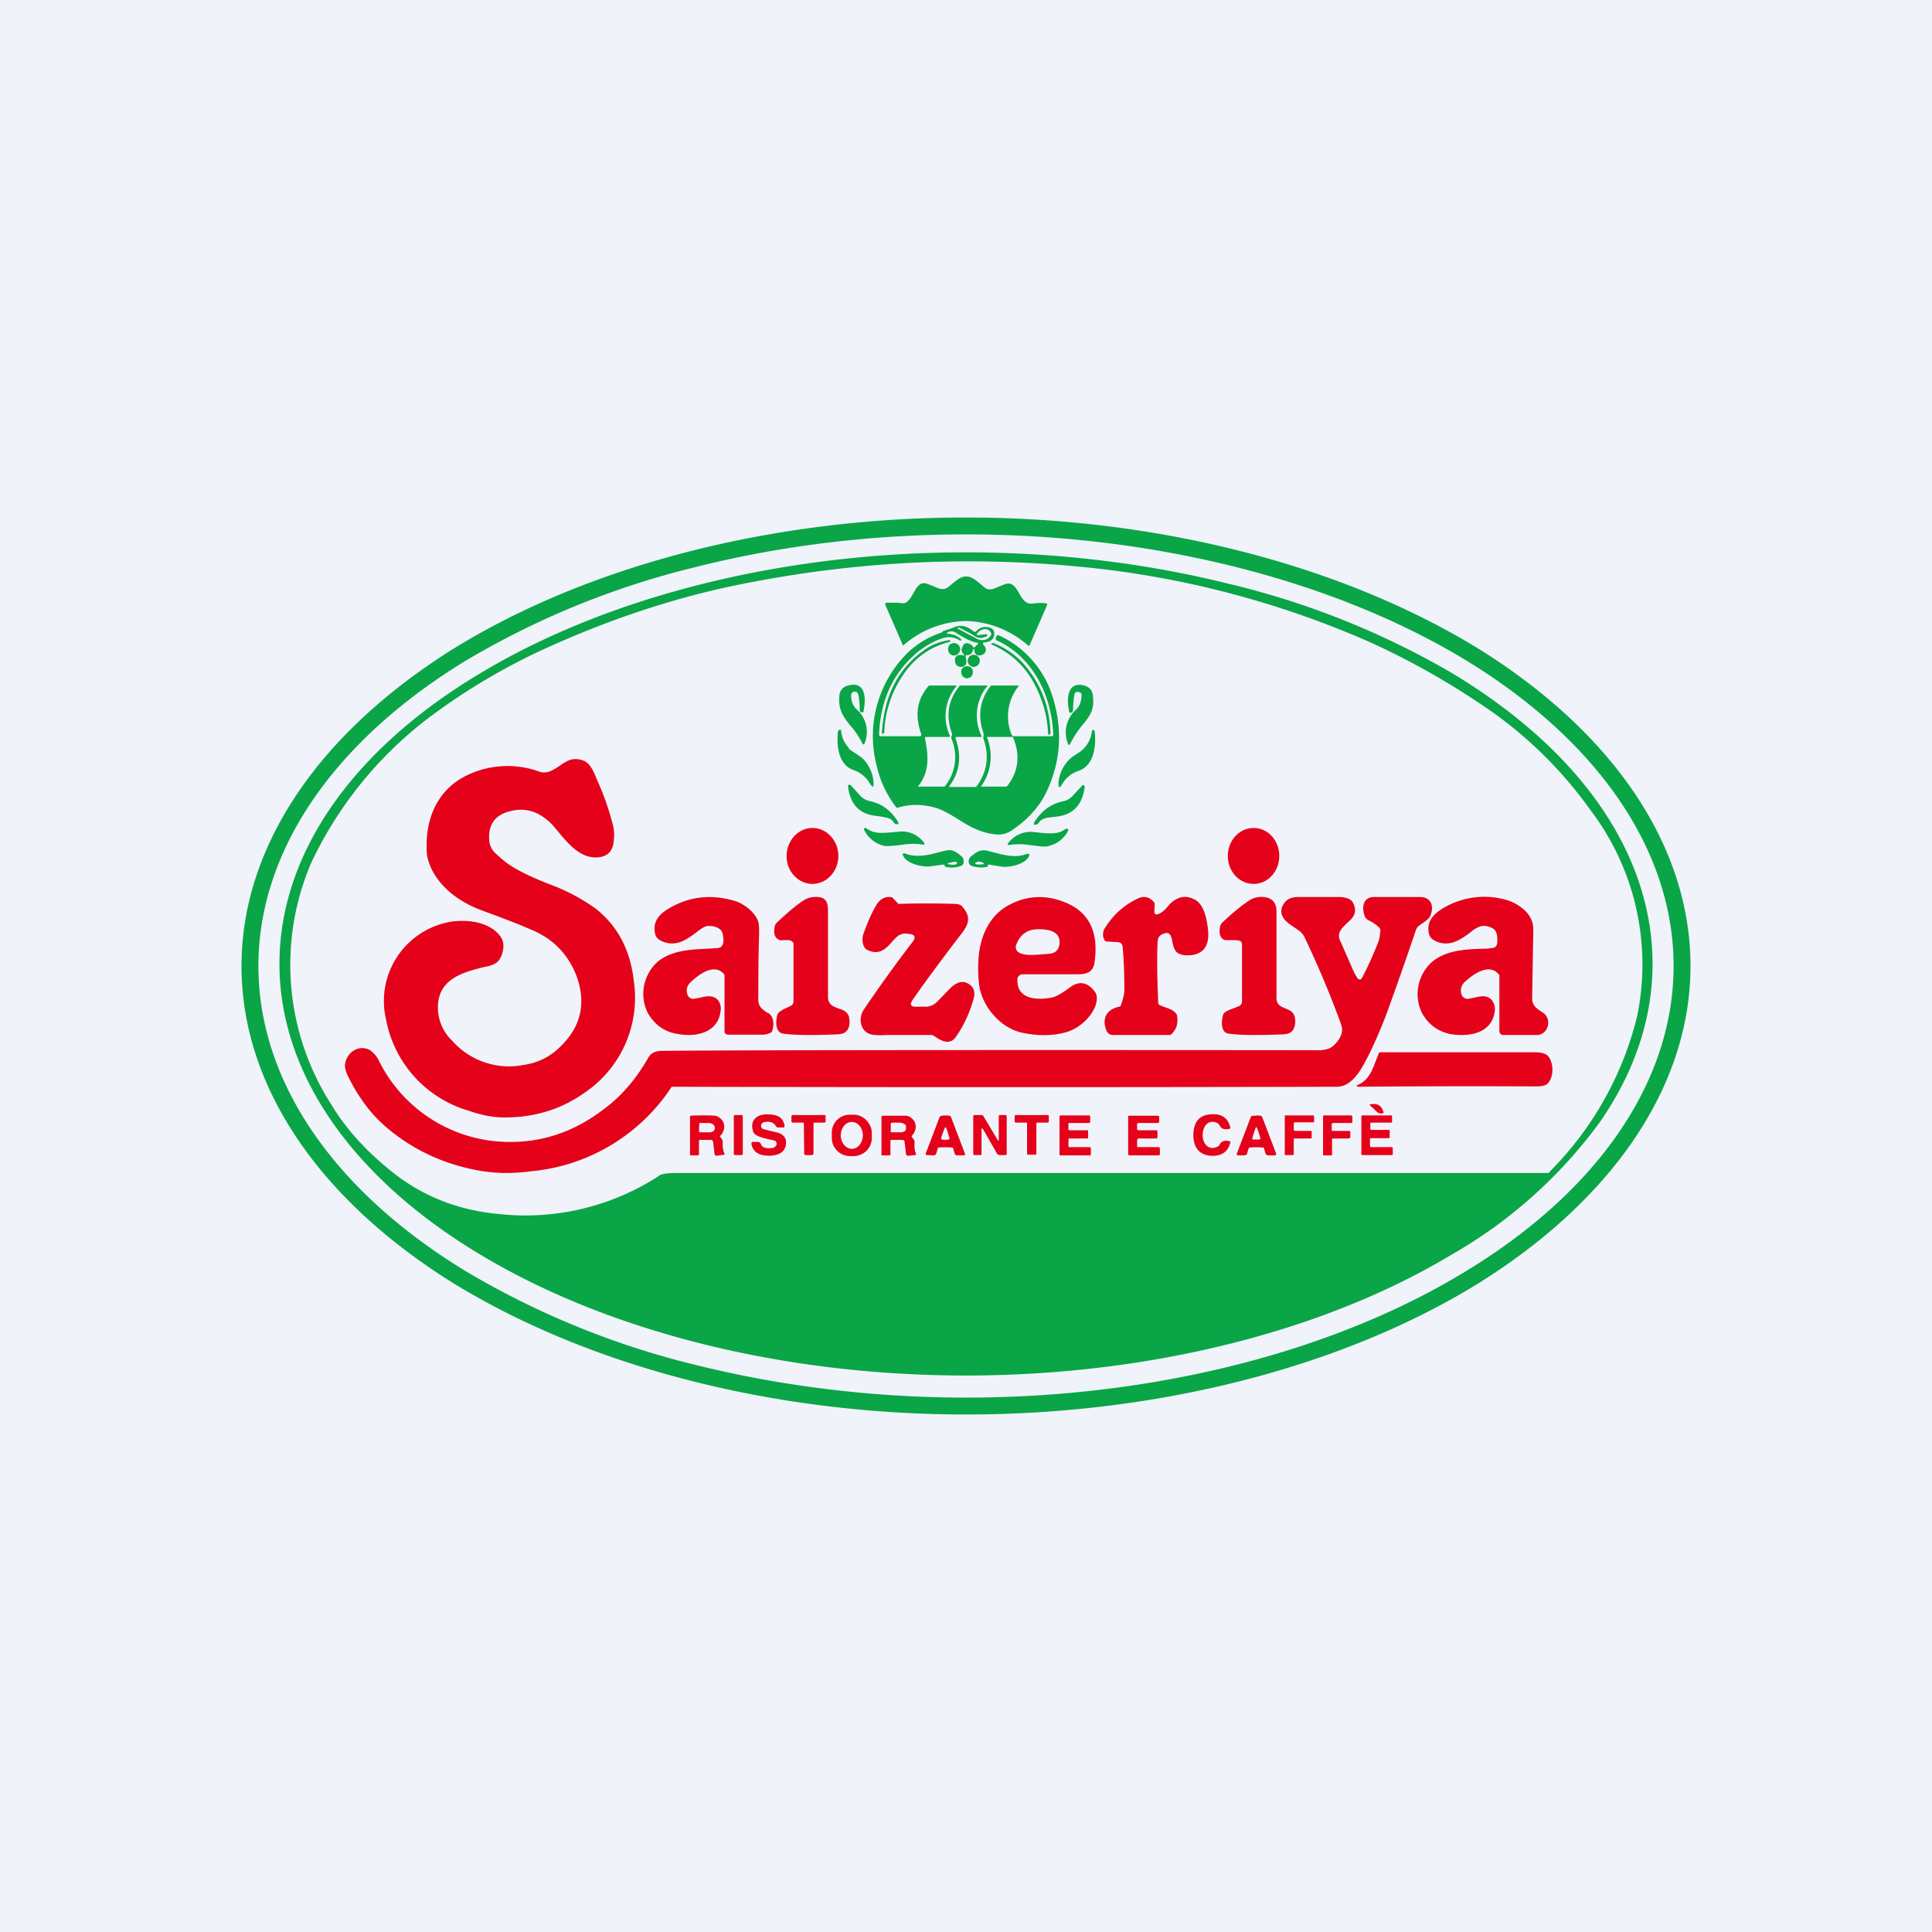 <!-- by TradingView --><svg width="56" height="56" viewBox="0 0 56 56" xmlns="http://www.w3.org/2000/svg"><path fill="#F0F3FA" d="M0 0h56v56H0z"/><path fill-rule="evenodd" d="M42.85 37.2C46.79 34.74 49 31.44 49 28c0-3.45-2.21-6.75-6.15-9.2C38.9 16.38 33.57 15 28 15s-10.91 1.37-14.85 3.8C9.21 21.26 7 24.56 7 28c0 3.45 2.21 6.75 6.15 9.2C17.1 39.62 22.43 41 28 41s10.91-1.37 14.85-3.8Zm-.35-.36c3.85-2.34 6.01-5.52 6.01-8.84 0-3.32-2.16-6.5-6-8.85-3.85-2.34-9.07-3.66-14.51-3.66-2.7 0-5.36.32-7.85.95a24.22 24.22 0 0 0-6.65 2.71C9.65 21.5 7.49 24.68 7.49 28c0 3.32 2.16 6.5 6 8.84a24.22 24.22 0 0 0 6.66 2.72c2.49.62 5.16.95 7.85.95 5.44 0 10.66-1.32 14.5-3.67Z" fill="#0AA547"/><path fill-rule="evenodd" d="M46.39 32.5c1-1.45 1.51-3 1.51-4.56 0-1.57-.51-3.12-1.51-4.57-1-1.45-2.47-2.76-4.32-3.87a23.73 23.73 0 0 0-6.46-2.58c-2.41-.6-5-.91-7.61-.91-5.28 0-10.34 1.26-14.07 3.5-3.74 2.23-5.83 5.26-5.83 8.43 0 3.16 2.1 6.2 5.83 8.43 3.73 2.24 8.79 3.5 14.07 3.5 2.61 0 5.2-.31 7.61-.91 2.42-.6 4.61-1.48 6.46-2.59a13.79 13.79 0 0 0 4.32-3.87Zm-27.3 1.58c.12-.07.34-.08.48-.08h25.3c.02 0 .04-.02.05-.04l.03-.03a9.62 9.62 0 0 0 2.5-4.46 7.4 7.4 0 0 0-1.35-5.99c-.9-1.26-2-2.31-3.3-3.15a21.9 21.9 0 0 0-3.1-1.72 27.2 27.2 0 0 0-8.58-2.2c-3.4-.31-6.76-.1-10.1.62-1.9.42-3.75 1.08-5.5 1.9-.98.47-1.91 1.02-2.8 1.66a11.38 11.38 0 0 0-3.7 4.42 7.5 7.5 0 0 0 .58 7c.4.67.96 1.3 1.67 1.88.94.78 2 1.19 3.2 1.3a7.1 7.1 0 0 0 4.62-1.1Z" fill="#0AA547"/><path fill-rule="evenodd" d="M27.88 18.78c-.02.07 0 .14.07.2V19c-.09-.02-.15-.02-.2 0a.14.14 0 0 0-.07.13c0 .08.02.13.07.17l.07.03h.08l.07-.04a.14.14 0 0 0 .04-.07c0-.03 0-.1-.02-.18 0-.03 0-.05.03-.05.12 0 .15-.06.19-.16.02-.04.03-.04.03 0 .01.15.09.2.23.15a.16.16 0 0 0 .1-.11.16.16 0 0 0-.04-.15l-.01-.02c-.05-.04-.04-.07.02-.08.19-.02.28-.1.28-.26a.17.17 0 0 0-.03-.1.17.17 0 0 0-.08-.06.37.37 0 0 0-.42.1c-.02.02-.04.02-.07 0-.16-.13-.34-.21-.56-.12a2.02 2.02 0 0 1-.33.11v.03h-.02l-.03.02c-.37.12-.7.32-.99.6a3.4 3.4 0 0 0-.87 3.29c.1.43.29.82.55 1.16.01.02.04.03.06.02.32-.1.68-.11 1.07 0 .16.04.37.15.63.31.42.27.74.44 1.2.47.13 0 .27-.03.41-.13.44-.3.76-.65.96-1.04.45-.91.52-1.86.2-2.86a2.9 2.9 0 0 0-1.56-1.75.06.06 0 0 0-.06.04l-.01.02c-.02.05-.01.08.04.1 1.03.48 1.58 1.6 1.62 2.73v.01a.04.04 0 0 1-.03.03H29.4a.08.08 0 0 1-.08-.05 1.4 1.4 0 0 1 .22-1.42h-.8s-.02 0-.03.02c-.31.4-.38.86-.2 1.37v.07a.13.13 0 0 0 0 .09c.17.5.1.96-.2 1.37l-.04.02h-.73a.01.01 0 0 1-.02-.01.02.02 0 0 1 0-.02c.3-.4.36-.86.18-1.37-.01-.03 0-.05.03-.05h.7c.02 0 .03-.01.02-.03a1.35 1.35 0 0 1 .18-1.46h-.79c-.01 0-.03 0-.03.02-.33.4-.4.86-.22 1.36a.1.1 0 0 1 0 .07l-.02.04.02.08a1.35 1.35 0 0 1-.21 1.36h-.77v-.01c.33-.4.31-.86.2-1.39 0-.03.01-.04.04-.04h.65c.03 0 .04-.01.03-.04a1.36 1.36 0 0 1 .2-1.44l-.01-.01h-.77c-.01 0-.03 0-.04.02-.33.38-.4.84-.21 1.38.01.05 0 .07-.05.07h-1.12c-.03 0-.05-.02-.05-.05.04-1 .41-1.8 1.13-2.4.2-.16.5-.33.74-.4a.58.58 0 0 1 .48.08l.04-.01v-.02a.59.59 0 0 0-.4-.17c-.04 0-.04-.01-.01-.03.08-.06.18-.05.28.02.23.15.42.24.58.27.04 0 .04.02.02.04l-.1.1-.03-.01a.25.25 0 0 0-.07-.08c-.13-.07-.22-.04-.25.1Zm.73 2.6a1.47 1.47 0 0 1-.18 1.42h.72l.04-.01c.33-.42.39-.89.18-1.4a.03.03 0 0 0-.04-.03h-.72v.02Z" fill="#0AA547"/><path d="M28.01 16.71c.18 0 .32.15.52.31.08.07.17.08.28.04l.3-.12c.37-.15.4.4.66.53.04.03.11.03.2.02a1.4 1.4 0 0 1 .37 0l.01.01v.04l-.51 1.17h-.01a.02.02 0 0 1-.02.01A2.83 2.83 0 0 0 28 18a2.83 2.83 0 0 0-1.82.71.02.02 0 0 1-.01-.01l-.51-1.17v-.04a.04.04 0 0 1 .03-.02h.34c.1.02.17.02.22 0 .26-.14.28-.69.65-.54l.3.12c.1.04.2.03.28-.03.2-.16.34-.31.52-.31Z" fill="#0AA547"/><path d="m28.6 18.38-.25.03c-.04 0-.05 0-.03-.04.08-.14.32-.2.4-.03.02.02.02.04 0 .07-.03.07-.1.12-.2.14-.07.01-.14 0-.23-.05l-.53-.28v-.02c.01-.01.02-.02.03-.01.17.08.33.16.48.26.1.06.21.05.31 0 .02 0 .03 0 .03-.02a.1.1 0 0 0 0-.03c0-.01 0-.02-.02-.02Z" fill="#F0F3FA"/><path d="M27.54 18.6c-.59.15-1.05.48-1.38.99a3.15 3.15 0 0 0-.53 1.66l-.05.02a.02.02 0 0 1-.02-.01v-.01c.01-.17.03-.33.06-.5.15-.88.59-1.55 1.31-2 .16-.09.35-.16.6-.2h.01v.05ZM27.65 19c.1 0 .18-.08.18-.18 0-.1-.08-.18-.18-.18-.1 0-.17.08-.17.18 0 .1.08.18.17.18ZM30.42 21.29h-.04a.02.02 0 0 1 0-.02c-.02-.5-.15-.97-.39-1.43-.28-.54-.7-.92-1.25-1.16-.02 0-.02-.01 0-.02l.03-.02h.03c.42.17.77.44 1.03.8.4.53.6 1.14.62 1.82 0 .02-.01.02-.03.03ZM28.22 19.33c.1 0 .18-.08.18-.18 0-.1-.08-.17-.18-.17-.1 0-.17.08-.17.17 0 .1.08.18.17.18ZM28.03 19.66c.1 0 .17-.08.17-.18 0-.1-.07-.17-.17-.17s-.17.07-.17.17.08.18.17.18ZM24.73 20.06c-.04.02-.06.05-.06.1 0 .17.06.31.16.4a.87.87 0 0 1 .22 1.01.03.03 0 0 1-.04 0l-.01-.01c-.08-.17-.2-.36-.37-.55-.24-.3-.33-.48-.3-.86.03-.16.1-.24.26-.28.5-.14.52.38.44.74 0 .03-.02.04-.05.04-.04 0-.06-.03-.06-.07 0-.2-.02-.34-.04-.43-.01-.07-.05-.1-.1-.1h-.05ZM31.28 20.07a.16.16 0 0 0-.03-.02c-.07 0-.1.04-.11.1-.02.1-.03.24-.04.44 0 .04-.02.06-.06.07-.03 0-.05-.01-.05-.04-.08-.36-.06-.88.44-.75.15.05.23.13.25.3.04.37-.05.54-.3.84a2.92 2.92 0 0 0-.37.57.03.03 0 0 1-.05-.01.88.88 0 0 1 .23-1c.1-.09.15-.23.16-.41a.09.09 0 0 0-.07-.1ZM24.6 21.7c.12.1.33.2.46.34.16.2.25.41.26.65 0 .14-.02.15-.1.03a.87.87 0 0 0-.48-.4c-.44-.15-.5-.71-.45-1.13l.02-.02.03-.02c.02 0 .04 0 .04.04.02.19.1.36.23.5ZM31.41 21.7a.86.86 0 0 0 .24-.5c0-.03.01-.04.04-.04.01 0 .02 0 .03.02l.01.02c.05.42-.02.99-.46 1.14a.87.87 0 0 0-.49.4c-.07.11-.1.1-.1-.04.02-.24.11-.46.28-.65.12-.14.34-.23.45-.35ZM25.88 23.8c-.04-.05-.11-.09-.23-.11a3 3 0 0 0-.25-.04c-.49-.05-.76-.34-.82-.86a.03.03 0 0 1 .01-.03c.02-.02.05-.02.07 0l.28.31c.08.08.17.13.27.15.34.07.6.26.8.57.06.09.04.12-.07.09l-.06-.08ZM30.13 23.82a.35.35 0 0 1-.06.07c-.11.04-.13 0-.07-.09.2-.3.46-.5.8-.57.1-.02.2-.07.27-.14l.29-.31c.02-.03.04-.03.07-.01a.03.03 0 0 1 .01.03c-.06.53-.34.82-.82.87l-.26.03c-.12.03-.2.07-.23.12ZM25.2 24.06c.2.13.54.07.82.05a.8.8 0 0 1 .76.31c.03.05.02.07-.03.06a1.92 1.92 0 0 0-.56 0c-.3.04-.48.05-.55.04a.86.86 0 0 1-.59-.46.04.04 0 0 1 0-.05.04.04 0 0 1 .06 0 .9.9 0 0 1 .08.05ZM30.82 24.07a.98.98 0 0 1 .08-.05h.03a.04.04 0 0 1 .03.06.86.86 0 0 1-.6.45c-.06.02-.24 0-.54-.04a1.95 1.95 0 0 0-.56 0c-.06 0-.07-.01-.03-.06a.81.81 0 0 1 .76-.31c.28.03.63.08.83-.05Z" fill="#0AA547"/><path fill-rule="evenodd" d="m26.98 25.11.36-.05c.02 0 .03 0 .04.03l.01.03.04.01c.14.03.28.02.42-.03.02 0 .04-.02.06-.04a.13.13 0 0 0 .02-.07.18.18 0 0 0-.06-.17c-.16-.13-.27-.22-.48-.16l-.13.03c-.36.1-.68.17-1 .06-.1-.04-.12 0-.06.09.13.22.59.3.78.27Zm.51-.1c-.03.02-.03.03 0 .04.1.02.17.02.22 0h.01l.02-.03c0-.03-.02-.04-.04-.04a.52.52 0 0 0-.2.04ZM28.62 25.12l.01-.03c0-.02.02-.03.04-.03l.36.06c.19.03.64-.05.78-.27.05-.1.03-.12-.07-.09-.32.11-.63.03-1-.07l-.12-.03c-.2-.05-.32.04-.47.16a.18.18 0 0 0-.07.17c0 .03.01.05.03.07l.05.04c.14.04.28.06.42.03h.04Zm-.28-.06.16-.01c.03 0 .03-.02.01-.03-.06-.04-.11-.05-.17-.04-.1.03-.1.06 0 .08Z" fill="#0AA547"/><path fill-rule="evenodd" d="M16.36 22.1c-.25.18-.41.27-.5.28a.52.52 0 0 1-.19 0 2.7 2.7 0 0 0-2.15.1c-.85.42-1.2 1.26-1.15 2.2 0 .15.05.3.12.47.29.62.88 1.02 1.48 1.24.6.22 1.07.4 1.41.55.64.26 1.07.7 1.32 1.32.3.8.15 1.49-.46 2.08-.3.3-.66.47-1.07.53a2.2 2.2 0 0 1-2.06-.7 1.33 1.33 0 0 1-.4-1.18c.12-.67.8-.83 1.36-.97l.07-.01c.16-.04.27-.1.33-.19.12-.17.18-.48.04-.67-.3-.42-.92-.5-1.4-.44a2.33 2.33 0 0 0-1.92 2.84 3.4 3.4 0 0 0 2.38 2.64c.37.13.72.2 1.05.2.87 0 1.64-.23 2.33-.72a3.32 3.32 0 0 0 1.42-3.24c-.1-.9-.47-1.59-1.1-2.09a5.6 5.6 0 0 0-1.37-.72c-.4-.16-.8-.33-1.16-.57-.07-.05-.2-.15-.36-.3a.57.57 0 0 1-.2-.4c-.03-.44.16-.72.58-.83.43-.12.81-.02 1.16.3.09.08.18.19.27.3.3.36.65.77 1.14.73.26-.02.41-.16.45-.4.03-.2.03-.38-.02-.56a7.95 7.95 0 0 0-.47-1.32c-.1-.25-.2-.48-.43-.54a.55.55 0 0 0-.5.08Zm7.19 3.52c-.41 0-.75-.36-.75-.8 0-.45.33-.82.75-.82.41 0 .75.36.75.81 0 .45-.34.81-.75.81Zm12.04-.81c0 .45.33.81.75.81.41 0 .74-.36.74-.81 0-.45-.33-.81-.74-.81-.42 0-.75.36-.75.81Zm-8.77 4.37h-.28c-.14 0-.17-.06-.1-.18.36-.52.82-1.14 1.37-1.86.24-.3.37-.52.1-.84-.04-.07-.13-.1-.24-.1a24.93 24.93 0 0 0-1.63 0l-.15-.16a.12.12 0 0 0-.08-.04c-.17-.01-.3.06-.4.22-.13.21-.26.5-.39.87-.04.13-.03.38.13.45.35.16.54-.05.73-.27l.08-.08c.1-.11.23-.15.37-.12h.03c.16.02.19.09.1.22a41.35 41.35 0 0 0-1.44 2c-.15.26-.07.64.26.7.14.02.28.02.43.01h1.19c.07 0 .12-.01.18.03.19.14.46.28.63.02.23-.33.4-.7.51-1.1.06-.21 0-.37-.2-.46-.2-.09-.39.06-.52.2l-.33.34c-.1.1-.21.15-.35.15Zm16.41-1.7c.14 0 .18-.1.17-.23 0-.15-.02-.29-.15-.35a.54.54 0 0 0-.3-.06.74.74 0 0 0-.32.18c-.3.22-.59.42-.97.28-.13-.05-.21-.12-.24-.23-.08-.35.12-.57.4-.74a2.32 2.32 0 0 1 1.86-.24c.28.08.64.32.73.63.03.07.04.21.03.43l-.03 1.78c0 .22.13.3.28.4l.03.02c.27.18.17.62-.15.65h-1.01c-.07 0-.1-.07-.1-.13v-1.6l-.02-.03c-.27-.32-.7-.03-.96.2-.12.1-.16.23-.12.37.01.05.04.08.07.11.04.02.08.04.13.03l.16-.03c.2-.05.44-.1.56.13a.4.4 0 0 1 .05.23c-.06.65-.7.78-1.25.7-.39-.07-.68-.28-.87-.63a1.25 1.25 0 0 1 .3-1.47c.4-.33.92-.36 1.42-.38.1 0 .2 0 .3-.02Zm-22.26-.23c0 .12-.04.22-.17.23l-.3.02c-.5.02-1.03.05-1.43.37a1.25 1.25 0 0 0-.3 1.48c.2.35.48.56.88.62.54.1 1.18-.04 1.24-.69a.4.4 0 0 0-.04-.23c-.13-.23-.36-.18-.57-.13l-.16.03a.18.18 0 0 1-.2-.14c-.04-.14 0-.26.13-.37.25-.23.67-.52.94-.2l.01.03v1.62c0 .07.05.1.12.1h1.01a.6.6 0 0 0 .2-.05.1.1 0 0 0 .05-.05c.06-.17.06-.41-.1-.52l-.03-.01c-.15-.1-.28-.19-.27-.4 0-.42 0-1.11.02-1.8.01-.22 0-.37-.02-.44-.1-.3-.45-.55-.73-.62-.68-.19-1.3-.1-1.86.23-.29.17-.48.39-.4.74.02.1.1.18.24.23.38.14.67-.06.96-.28.14-.11.24-.17.32-.18.1 0 .2 0 .3.06.14.06.15.2.16.35Zm12.49-.84c0 .08.03.11.1.09.14-.05.22-.15.3-.24.05-.06.1-.11.16-.15.2-.14.4-.15.62-.03.26.14.34.56.37.83.07.53-.15.8-.65.78a.62.62 0 0 1-.19-.05c-.13-.05-.17-.24-.2-.4l-.01-.04a.29.29 0 0 0-.04-.1.15.15 0 0 0-.06-.05c-.04-.02-.1 0-.17.03-.13.06-.13.15-.14.27v.05c-.02.55 0 1.1.02 1.65 0 .05.03.09.09.1l.06.03c.16.05.37.12.4.27.03.21-.02.38-.14.5-.03.03-.05.05-.07.05h-1.66c-.13-.01-.18-.1-.21-.22-.09-.33.1-.54.4-.6.02 0 .04-.02.05-.04.05-.15.09-.29.1-.4 0-.31 0-.75-.05-1.3a.14.14 0 0 0-.04-.09.13.13 0 0 0-.08-.04l-.34-.02a.08.08 0 0 1-.07-.05.34.34 0 0 1 .03-.36c.24-.38.56-.66.95-.84.17-.08.33-.04.45.1a.1.1 0 0 1 .03.08l-.01.2Zm5.93 1.98a.07.07 0 0 1-.03-.02 1.45 1.45 0 0 1-.17-.32l-.33-.75c-.13-.25.02-.38.17-.53.17-.15.34-.3.19-.6-.07-.14-.26-.16-.36-.17h-1.2a.7.7 0 0 0-.29.05c-.16.08-.28.3-.21.48.06.15.2.25.37.36l.13.09c.06.04.12.12.15.18.38.8.74 1.64 1.05 2.5.03.09.05.16.04.2 0 .2-.2.44-.35.52a.9.9 0 0 1-.4.06c-10.76-.01-17.18 0-18.96.02-.2 0-.33.07-.4.2-.36.63-.8 1.14-1.33 1.52-.82.62-1.71.92-2.66.92a4.23 4.23 0 0 1-3.82-2.36.77.77 0 0 0-.27-.31c-.3-.15-.63.05-.7.37-.03.1 0 .24.08.4.32.65.72 1.17 1.21 1.56.74.6 1.58.98 2.53 1.16.52.1 1.04.1 1.56.03a5.47 5.47 0 0 0 4.08-2.45 4006.43 4006.43 0 0 0 19.28 0c.35 0 .6-.32.78-.65.22-.4.43-.87.64-1.41a111.12 111.12 0 0 0 .86-2.45v-.01c.03-.06.04-.1.09-.14l.07-.05c.1-.07.24-.16.27-.25.12-.29.01-.54-.3-.54H39.83c-.3 0-.36.26-.29.5.02.09.06.14.12.17.12.06.23.13.32.22a.1.1 0 0 1 .03.07c-.01.16-.03.28-.07.37a10.25 10.25 0 0 1-.48 1.05.07.07 0 0 1-.06 0Zm-16.46-1.12c-.06-.03-.13-.02-.19-.02-.05 0-.1.01-.14 0-.1-.04-.15-.11-.16-.23 0-.13.02-.23.08-.28.35-.33.62-.55.82-.67.1-.05.21-.08.37-.07.24.02.29.16.29.43v2.46c0 .23.15.28.3.34.14.04.27.1.31.25.03.15.02.34-.1.43-.04.04-.11.06-.21.07-.7.03-1.24.03-1.6-.02-.23-.03-.22-.36-.17-.54.03-.1.17-.16.3-.22l.08-.04a.15.15 0 0 0 .07-.06.17.17 0 0 0 .02-.08v-1.65c0-.02 0-.04-.02-.06a.11.11 0 0 0-.05-.04Zm12.76-.02c.1 0 .18 0 .24.02.03 0 .04.02.05.04.02.02.02.04.02.06v1.65c0 .03 0 .05-.02.08a.15.15 0 0 1-.06.06l-.15.06c-.14.05-.3.11-.32.2-.05.18-.07.51.16.54.37.05.9.05 1.6.02.1-.01.17-.03.22-.07.11-.1.13-.28.1-.43-.04-.16-.16-.2-.27-.25-.14-.06-.27-.1-.26-.34V26.42c0-.26-.13-.4-.38-.42a.64.64 0 0 0-.36.07c-.2.12-.48.34-.83.67-.06.05-.08.15-.08.28.01.12.06.2.16.23h.18Zm-6.16 1.04a.15.15 0 0 1 .1-.05h1.6c.29 0 .47-.07.5-.38.13-.97-.25-1.57-1.15-1.8a1.8 1.8 0 0 0-1.27.14c-.63.3-.91.94-.95 1.62-.02.34 0 .62.04.84.12.55.6 1.13 1.21 1.27.46.1.89.1 1.29-.01.35-.1.71-.4.85-.76.06-.18.06-.32-.02-.42-.18-.24-.4-.32-.66-.16l-.14.1c-.14.1-.3.2-.42.23-.4.08-1.04.09-1.02-.52 0-.04.01-.07.04-.1Zm.68-.63h.05l.2-.02c.2-.04.26-.19.25-.37-.02-.33-.47-.35-.7-.33-.27.02-.46.18-.56.46a.18.18 0 0 0 .07.2c.15.11.49.08.69.06Zm9.68 3.06c-.12.32-.22.6-.56.74-.02 0-.02.02 0 .02.02.02.05.02.08.02 1.03-.01 2.73-.02 5.1-.01.16 0 .26-.02.32-.06.23-.18.21-.66.02-.84-.07-.06-.2-.09-.4-.09h-4.43c-.03 0-.05.01-.06.04l-.07.18Z" fill="#E5011A"/><path fill-rule="evenodd" d="M39.8 32.12a3.37 3.37 0 0 1-.1-.09.02.02 0 0 1 .02-.02c.2-.04.32.03.38.22.01.02 0 .04-.03.04-.1.02-.15-.03-.21-.09l-.06-.06ZM22.5 33.2a.1.1 0 0 0-.05-.14 4.52 4.52 0 0 0-.14-.03c-.2-.05-.44-.1-.48-.23-.1-.3.08-.49.37-.5.26 0 .48.03.54.32 0 .04 0 .06-.04.06h-.15a.07.07 0 0 1-.06-.04c-.06-.1-.16-.14-.3-.12-.06 0-.1.03-.12.07a.1.1 0 0 0 .06.14l.37.09c.12.02.26.1.28.24.04.38-.3.47-.62.43-.22-.03-.34-.14-.38-.33 0-.04.01-.06.05-.06h.14c.04 0 .07.02.09.07.03.09.13.12.28.11.07 0 .13-.03.16-.08Zm12.8.03c-.27.14-.44-.08-.44-.33 0-.26.17-.48.44-.34.02.02.04.03.05.06.05.1.14.13.29.1.02-.01.03-.03.02-.05-.07-.27-.26-.4-.57-.37-.36.02-.5.27-.5.6 0 .32.14.57.5.6.3.02.5-.1.57-.38.01-.02 0-.04-.02-.04-.15-.04-.24 0-.29.1a.12.12 0 0 1-.05.05Zm-13.8-.91h-.2a.03.03 0 0 0-.03.03v1.1c0 .01.01.03.03.03h.2c.02 0 .03-.02.03-.03v-1.1a.03.03 0 0 0-.03-.03Zm2.4 0a77.54 77.54 0 0 1-.92 0c-.03 0-.04.02-.04.04v.14c0 .03.02.04.04.04h.28c.03 0 .04.01.04.03l.01.86c0 .03.01.04.04.05a.95.95 0 0 0 .19 0c.02-.01.04-.02.04-.05v-.86c0-.02 0-.03.03-.03h.28c.03 0 .04-.02.04-.04v-.14c0-.03 0-.04-.03-.04Zm4.55.43v.7a.03.03 0 0 1-.03.03h-.17c-.03 0-.04-.02-.04-.04v-1.08c0-.02.01-.04.04-.04h.2a.07.07 0 0 1 .06.04l.4.67c.02.05.04.04.04-.02v-.65c0-.03 0-.04.04-.04h.15c.03 0 .04.02.04.04v1.08c0 .03 0 .04-.04.04h-.17l-.04-.01a.08.08 0 0 1-.03-.03l-.4-.7c-.04-.05-.05-.04-.05.01Zm1.35.72H30c.03 0 .04-.01.04-.04v-.86c0-.02.02-.03.04-.03h.28c.03 0 .04-.02.04-.04v-.14c0-.03 0-.04-.03-.04a56.5 56.5 0 0 1-.93 0c-.02 0-.03.01-.03.04v.14c0 .02.01.04.04.04h.28c.03 0 .04 0 .04.03v.86c0 .03.01.04.04.04ZM31 33c-.02 0-.03 0-.03.03v.19c0 .02.01.03.04.03h.57c.03 0 .04.02.04.04v.16c0 .02 0 .04-.04.04h-.83c-.03 0-.04-.01-.04-.04v-1.08c0-.03.01-.04.04-.04h.82c.02 0 .03.02.03.04v.14c0 .02-.01.04-.04.04h-.55c-.03 0-.04 0-.04.03v.14c0 .03 0 .04.04.04h.5c.02 0 .03.01.03.04v.16c0 .03-.01.04-.04.04H31Zm1.97.03c0-.02.02-.03.04-.03h.5c.02 0 .04-.01.04-.04v-.16c0-.02-.02-.04-.04-.04H33c-.03 0-.04-.01-.04-.04v-.14c0-.02.02-.03.04-.03h.56c.02 0 .04-.02.04-.04v-.14c0-.02-.02-.03-.04-.03h-.82c-.02 0-.04 0-.04.03v1.08c0 .02.02.04.04.04h.84c.02 0 .04-.01.04-.04v-.16c0-.02-.02-.04-.04-.04H33c-.03 0-.04 0-.04-.03v-.19Zm4.56-.25H38l.02.01V32.98L38 33h-.5V33.46l-.01.02h-.25V32.33H38.06a.03.03 0 0 1 .03.02v.16l-.01.02h-.55l-.03.02v.21l.03.01Zm1.08-.2c0-.02 0-.03.04-.03h.5c.03 0 .05-.01.05-.04v-.14l-.01-.02-.03-.02h-.77c-.03 0-.04.01-.04.04v1.1c0 .01 0 .02.02.02h.22l.02-.02v-.43c0-.03 0-.04.03-.04h.45c.03 0 .05-.02.05-.05v-.13c0-.03-.01-.04-.04-.04h-.46c-.02 0-.04 0-.04-.03v-.17Zm1.13.67h.6a.03.03 0 0 1 .03.03v.18l-.01.02h-.87a.03.03 0 0 1-.03-.02v-1.1a.03.03 0 0 1 .03-.03h.84a.03.03 0 0 1 .02.02v.17l-.01.02h-.59a.03.03 0 0 0-.03.04V32.74l.03.01h.5l.03.01V32.96a.03.03 0 0 1-.02.03h-.52a.03.03 0 0 0-.03.03v.2l.01.02h.02Zm-14.47-.26a.52.52 0 0 1-.33.48.53.53 0 0 1-.2.04h-.1a.53.53 0 0 1-.38-.16.52.52 0 0 1-.15-.37v-.15a.52.52 0 0 1 .32-.48.53.53 0 0 1 .2-.04h.11c.14 0 .28.06.37.16.1.1.16.23.16.37v.15Zm-.9-.08c0 .21.15.39.32.39.18 0 .32-.18.32-.4 0-.21-.15-.38-.32-.38-.18 0-.32.18-.32.39Zm-4.11.17c0-.03.01-.04.03-.04h.31c.04 0 .06.02.07.06l.04.34c0 .04.02.06.07.06l.2-.03c.02 0 .03 0 .02-.03a.66.66 0 0 1-.05-.33.2.2 0 0 0-.02-.08.15.15 0 0 0-.04-.06c-.03-.02-.03-.04 0-.06.13-.14.15-.37-.02-.5a.28.28 0 0 0-.14-.07 5.91 5.91 0 0 0-.7 0c-.02 0-.03.01-.03.03v1.1c0 .01 0 .02.02.02h.22l.02-.02v-.4Zm.01-.52v.02l-.01.2a.04.04 0 0 0 .01.03.04.04 0 0 0 .03.01h.25a.2.2 0 0 0 .12-.03.1.1 0 0 0 .05-.09v-.03a.1.1 0 0 0-.02-.04.13.13 0 0 0-.03-.04.18.18 0 0 0-.06-.03.22.22 0 0 0-.06-.01h-.28Zm5.54.52v.39c0 .01 0 .02-.02.02h-.22c-.01 0-.02 0-.02-.02v-1.1c0-.02.02-.03.04-.03h.69c.05.01.1.03.14.07.17.13.15.36.02.5-.02.02-.02.04 0 .06l.05.06a.2.2 0 0 1 .02.08c-.01.14 0 .25.04.33.01.02 0 .03-.02.04l-.2.02c-.04 0-.07-.02-.07-.06l-.04-.34c0-.04-.03-.06-.07-.06h-.3c-.03 0-.04.01-.04.04Zm0-.5a.04.04 0 0 1 .02-.02.04.04 0 0 1 .02-.02h.25l.07.02c.02 0 .03.01.05.03.02 0 .03.02.04.04v.08c0 .03-.01.06-.04.08a.2.2 0 0 1-.12.03h-.25a.04.04 0 0 1-.03-.01.04.04 0 0 1 0-.03v-.2Zm1.43.68a2.19 2.19 0 0 1 .33 0c.03 0 .06.01.06.03l.04.14c0 .02.01.03.03.04.01.02.03.02.05.02h.2a.04.04 0 0 0 .02-.05l-.4-1.05a.07.07 0 0 0-.05-.05.8.8 0 0 0-.23 0 .07.07 0 0 0-.06.05l-.4 1.05v.02l.01.01.01.01h.02l.19.01c.02 0 .03 0 .05-.02a.08.08 0 0 0 .03-.04l.04-.14c0-.02.02-.03.06-.03Zm.28-.27c-.06-.22-.1-.32-.11-.32-.02 0-.06.1-.13.31 0 .03 0 .04.03.05a.52.52 0 0 0 .18 0c.02 0 .03-.02.03-.04Zm8.9-.66a.8.8 0 0 1 .11.01c.03 0 .05.02.06.05l.4 1.05a.04.04 0 0 1-.04.05h-.19c-.02 0-.03 0-.05-.02a.08.08 0 0 1-.03-.04l-.04-.14c0-.02-.02-.03-.06-.03a2.38 2.38 0 0 0-.33 0c-.03 0-.05.01-.06.03l-.04.14c0 .02-.01.03-.03.04a.08.08 0 0 1-.05.02h-.2l-.02-.02a.04.04 0 0 1 0-.03l.4-1.05a.07.07 0 0 1 .06-.05h.11Zm0 .7h-.09c-.03 0-.04-.02-.03-.04.06-.21.1-.32.11-.32.02 0 .06.1.12.31 0 .03 0 .04-.03.05h-.08Z" fill="#E5011A"/></svg>